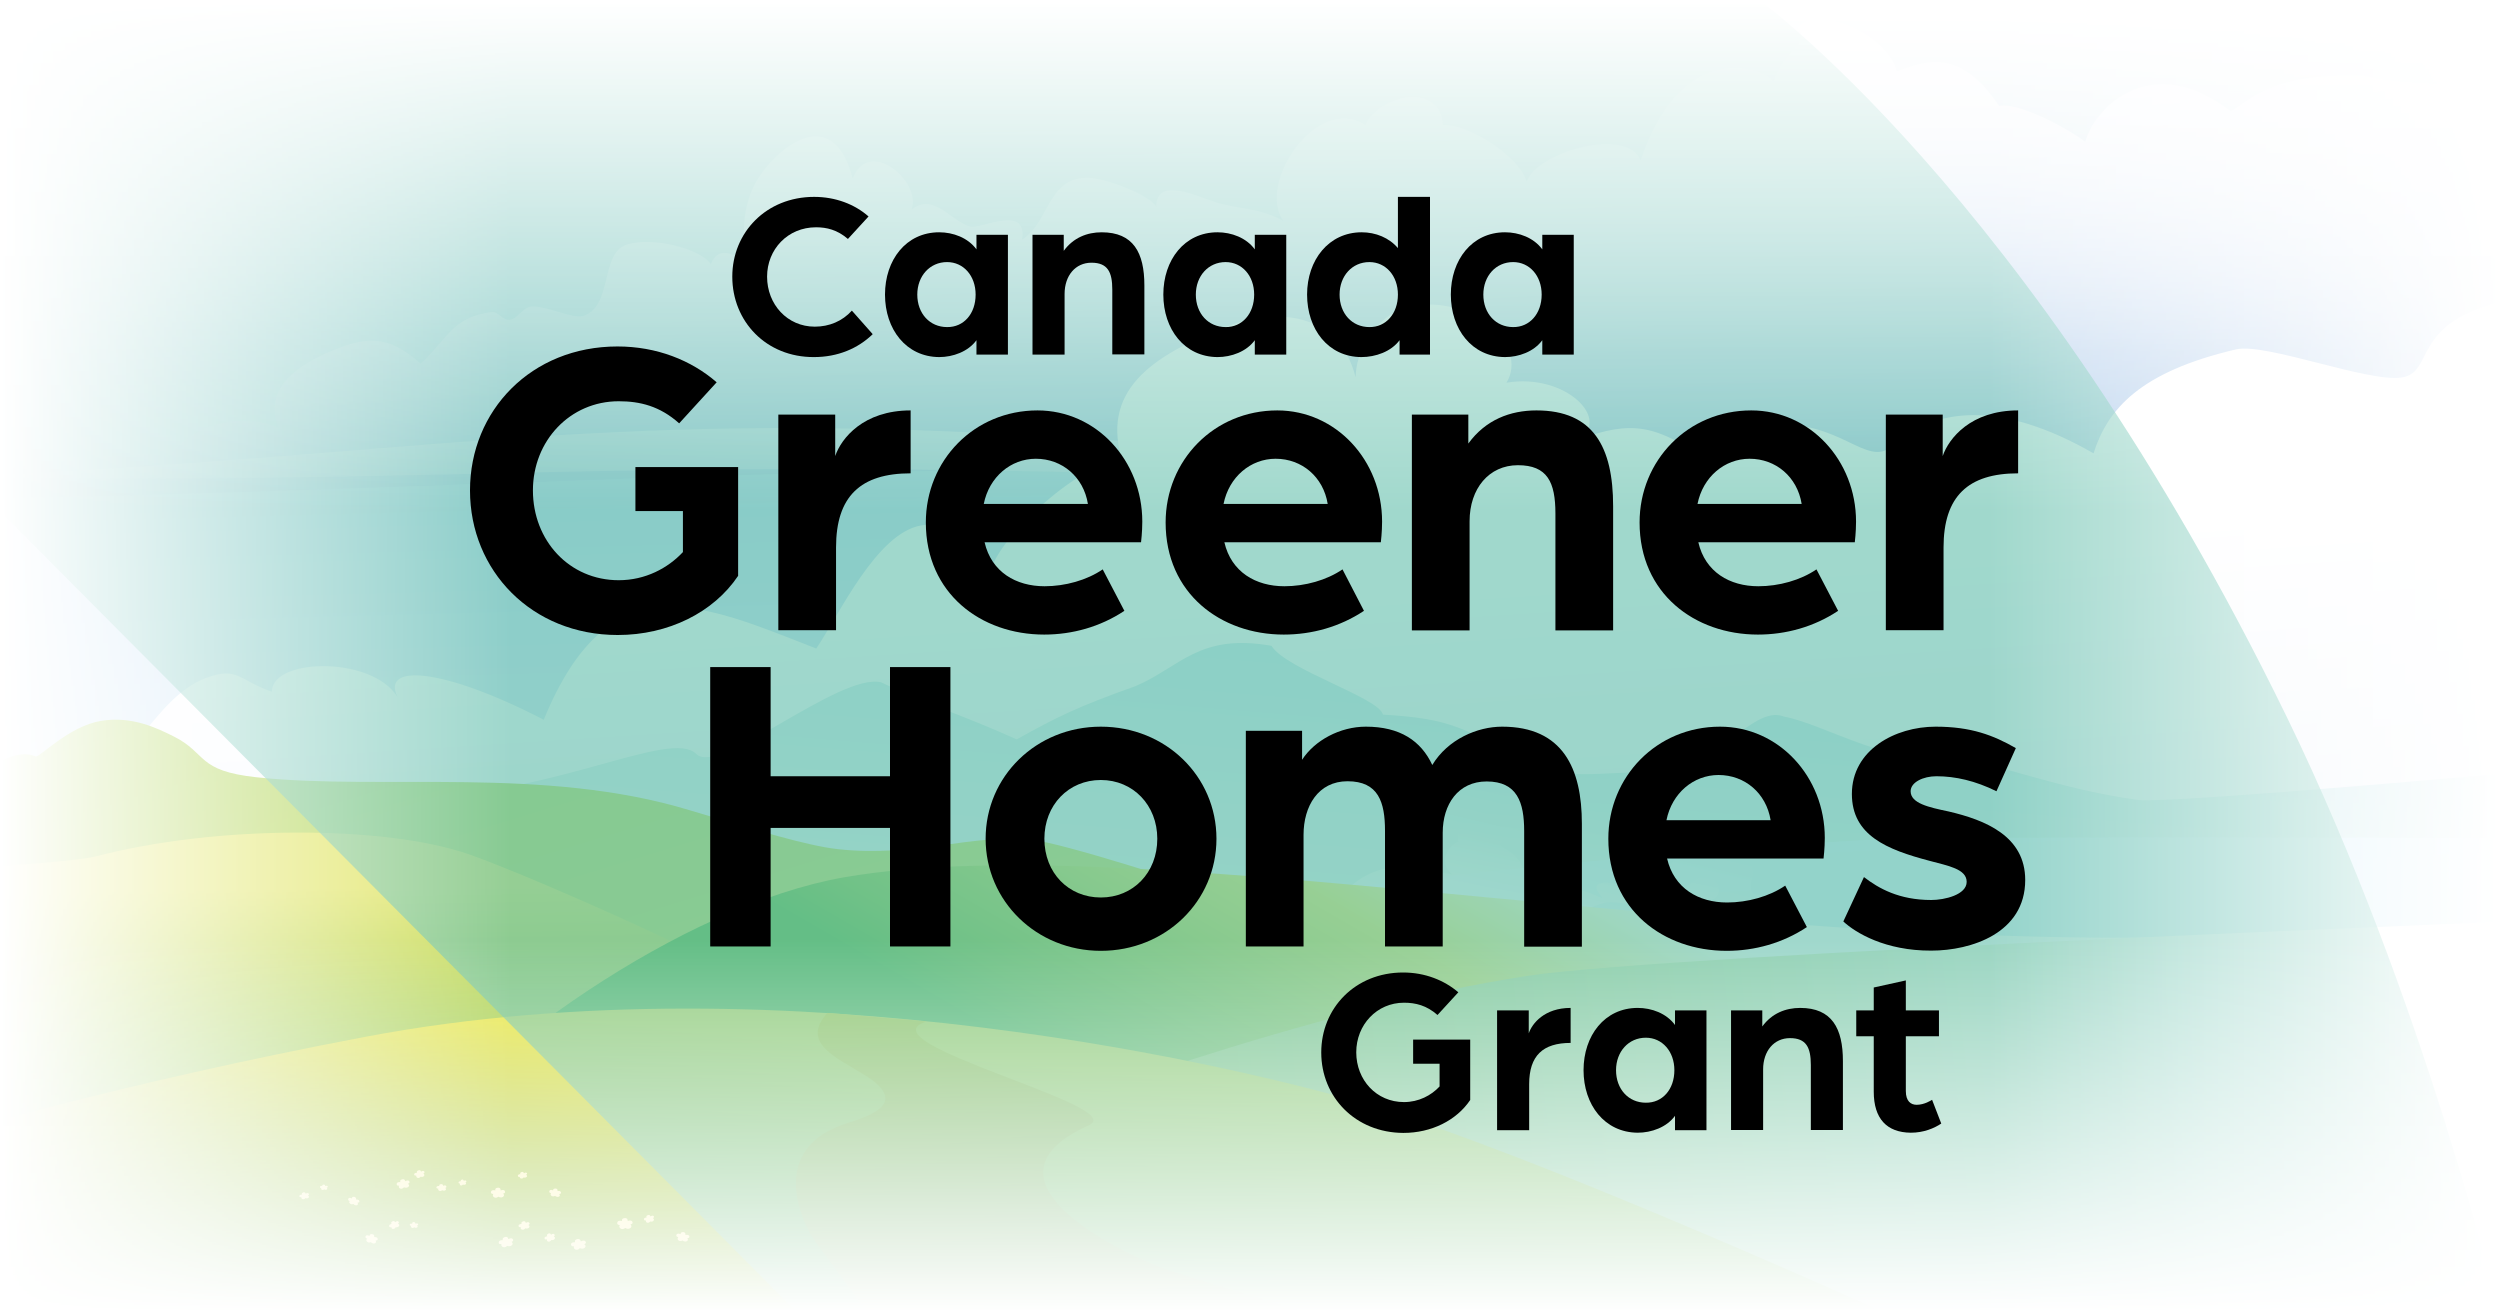 <?xml version="1.0" encoding="utf-8"?>
<!-- Generator: Adobe Illustrator 28.0.0, SVG Export Plug-In . SVG Version: 6.00 Build 0)  -->
<svg version="1.1" id="Layer_1" xmlns="http://www.w3.org/2000/svg" xmlns:xlink="http://www.w3.org/1999/xlink" x="0px" y="0px"
	 viewBox="0 0 1200 630" style="enable-background:new 0 0 1200 630;" xml:space="preserve">
<rect x="0" y="0" width="1200" height="630" fill="#333333" stroke="none"/>
<style type="text/css">
	.st0{fill-rule:evenodd;clip-rule:evenodd;fill:url(#SVGID_1_);}
	.st1{fill:url(#SVGID_00000013155241626104720330000010388130649258523574_);}
	.st2{fill:url(#SVGID_00000183963336356973988190000012267144452325318274_);}
	.st3{fill:url(#SVGID_00000109732237217212587020000015294731413964426914_);}
	.st4{fill:url(#SVGID_00000155128686949104216050000007958723073162734517_);}
	.st5{fill:url(#SVGID_00000005233792346332612100000013486998735050449547_);}
	.st6{fill:url(#SVGID_00000017482031988031935710000007352661852251450013_);}
	.st7{fill:url(#SVGID_00000008849921216686771570000003021232371377379717_);}
	.st8{fill:url(#SVGID_00000018958277746033073660000014711969975086995603_);}
	.st9{fill:url(#SVGID_00000160183651524148177570000006975568821079141002_);}
	.st10{fill:url(#SVGID_00000174564821625831899130000002233555468920778938_);}
	.st11{fill:url(#SVGID_00000145057537391164823390000009121013247517075101_);}
	.st12{fill:url(#SVGID_00000093152019712694263480000011308243407751718529_);}
	.st13{fill:url(#SVGID_00000000926658556239880240000011149383504349698712_);}
	.st14{fill:#FCF6B7;}
	.st15{fill:url(#SVGID_00000009570304941343003870000001668363205196673211_);}
	.st16{opacity:0.62;fill:#66C0AD;enable-background:new    ;}
	.st17{fill:url(#SVGID_00000150795987005409725460000003352274292653523624_);}
	.st18{fill:url(#SVGID_00000036252867966785180880000015832090362296395153_);}
	.st19{fill:url(#SVGID_00000158013416819606978810000001301081220549661091_);}
	.st20{fill:url(#SVGID_00000047766812436906778980000015683540455373704325_);}
	.st21{fill:none;stroke:#FFFFFF;stroke-width:3;stroke-miterlimit:10;}
	.st22{enable-background:new    ;}
</style>
<g id="Background">
	<g>
		<g>
			
				<linearGradient id="SVGID_1_" gradientUnits="userSpaceOnUse" x1="1707.191" y1="1039.215" x2="1732.588" y2="100.086" gradientTransform="matrix(0.984 0 0 -0.962 -1095.217 655.189)">
				<stop  offset="0" style="stop-color:#4597A4"/>
				<stop  offset="0.646" style="stop-color:#C3DFF4"/>
				<stop  offset="1" style="stop-color:#FFFFFF"/>
			</linearGradient>
			<rect x="-28.5" y="-40.4" class="st0" width="1260.5" height="590"/>
			<g>
				
					<linearGradient id="SVGID_00000048482073862902550510000008706872897720767410_" gradientUnits="userSpaceOnUse" x1="623.396" y1="151.268" x2="592.553" y2="675.602" gradientTransform="matrix(1 0 0 -1 0 632)">
					<stop  offset="0" style="stop-color:#77ABDC"/>
					<stop  offset="0.304" style="stop-color:#9ABEE5"/>
					<stop  offset="0.98" style="stop-color:#FAFBFE"/>
					<stop  offset="1" style="stop-color:#FFFFFF"/>
				</linearGradient>
				<path style="fill:url(#SVGID_00000048482073862902550510000008706872897720767410_);" d="M-26.2,227.9
					c60.9-6.3,101.3-12.9,107-8.1c10-15.3,34.9-23,53.3-14c-8.9-19.4,10.4-30.9,22.6-36.3c19.2-8.5,29.6-8.9,45.3,5.1
					c13.9-13.5,15.4-22.2,33.8-24.8c3.5-0.5,5.1,3.9,8.8,3.7c3.6-0.2,6.5-6.1,10.5-6.4c6.7-0.5,19.9,6,24.6,4.6
					c14.4-4.2,8.4-29.6,20.6-34.1c12.3-4.4,36.2,1.8,40.9,9.2c3.4-8.8,11.1-5.6,17.1,0.4c-2.3-16.9-2.7-33.5,10.9-48.6
					c12.1-13.5,32.1-23.8,40.1,7.1c7.7-20.1,33.1,1.3,28.3,14.8c10.7-8.2,18.6,5.6,28.1,8.2c5.2,1.4,27.6-10.9,24.9,6.3
					c13.1-8.2,12-29.3,31-29.7c7.9-0.2,30.3,8.1,33.4,13.9c-0.1-14.9,20.8-4.5,28.9-2c8.9,2.8,22.3,2.8,32.2,9
					C603,88.3,632,44.9,655.4,60c6.7-14.7,36.1-20.7,37.2,0c12.6-0.6,37,15.4,40.2,27.2c4.9-14.4,48.5-26.5,54.7-10.2
					c18.6-55.7,55.6-46.6,63.9-38c5.3-16.3,17.5-16.7,11.6-25.8c8-10.3,42.1,1.7,47.5,21c12.8-4.3,29.8-12.3,49.1,16.7
					c8.8-2.3,34.2,11.4,41.3,17.2c4.6-17,32-43.9,69.9-14.7c9.5-5.3,18.8-18.2,62.5-17.2c40.1,8.6,99.7,2.6,99.7,2.6l-4.2,179.7
					c0,0-647.4,13.6-672,10.6c-88.5-10.7-393.6,8.8-583.2,10.3v-11.5H-26.2z"/>
				
					<linearGradient id="SVGID_00000181054477877709347280000010640097839062030745_" gradientUnits="userSpaceOnUse" x1="514.884" y1="205.131" x2="530.183" y2="478.97" gradientTransform="matrix(1 0 0 -1 0 632)">
					<stop  offset="0" style="stop-color:#77ABDC"/>
					<stop  offset="0.304" style="stop-color:#9ABEE5"/>
					<stop  offset="0.98" style="stop-color:#FAFBFE"/>
					<stop  offset="1" style="stop-color:#FFFFFF"/>
				</linearGradient>
				<path style="fill:url(#SVGID_00000181054477877709347280000010640097839062030745_);" d="M-26.2,229.1
					c242.2,3.1,288.8-7.4,531.4-2.7c102.4,2,530.6,51.9,573.1-1.5c-55.9,20-481-9.9-583.2-15.9C281.7,196.9,202.4,219-26.2,229.1z"
					/>
				
					<linearGradient id="SVGID_00000096778250570593105810000002396407918701024654_" gradientUnits="userSpaceOnUse" x1="665.645" y1="-747.401" x2="594.857" y2="351.656" gradientTransform="matrix(1 0 0 -1 0 632)">
					<stop  offset="0" style="stop-color:#97C0E6"/>
					<stop  offset="0.4" style="stop-color:#BCD4EF"/>
					<stop  offset="1" style="stop-color:#FFFFFF"/>
				</linearGradient>
				<path style="fill:url(#SVGID_00000096778250570593105810000002396407918701024654_);" d="M-30.3,503.2
					c0,0,50.2-140.8,68.2-135.2c24.7,7.7,34-32.7,61.3-42.7c15.1-5.5,15.6,1.4,31.3,6.7c0-16.7,50.7-17.3,61.2,4.2
					c-10.8-18,19.5-16.5,69.3,9.3c31.4-76.7,75.6-55.8,130.8-34.2c11.1-16.4,28.9-55.4,50.4-59.1c13.7-2.4,28.7,8,33,24.8
					c-0.6-16.5,49.4-60.8,63.9-54.5c-11.4-34.5,13.1-51.7,49.9-65.8c24.2-9.3,53.8-6.7,61.7,24.4c0.5-18,14.5-31.9,26.2-34.1
					c30-5.8,57,19.2,46.2,36.7c28.7-4.8,50.6,18,34.4,27.3c25.8-9.3,37.2-7.6,63.7,11.1c10.9,7.7,5.4-15.2,29.7-17.8
					c31.3-3.4,45.5,20.4,56.9,10c20.8-18.9,52.5-22.3,97.1,3.3c6.8-21.3,22.3-39.1,68.4-49.9c14.1-3.3,63.6,16,79.5,13.5
					s4.5-25.5,46.5-36c9.4-0.3,33.6,10.9,33.6,10.9l-4.1,362.9c0,0-924.8-23.9-1064.1-27.5C117.5,490.4-30,609.3-30,609.3
					L-30.3,503.2z"/>
			</g>
		</g>
		<g>
			
				<linearGradient id="SVGID_00000114065633370898768040000006338314377711328439_" gradientUnits="userSpaceOnUse" x1="634.628" y1="-63.839" x2="675.228" y2="427.893" gradientTransform="matrix(1 0 0 -1 0 632)">
				<stop  offset="0.197" style="stop-color:#FEFDEE"/>
				<stop  offset="0.603" style="stop-color:#DAEFEE"/>
				<stop  offset="1" style="stop-color:#B5E2ED"/>
			</linearGradient>
			<path style="fill:url(#SVGID_00000114065633370898768040000006338314377711328439_);" d="M1232.5,442.4c0,0-894.9-0.9-1153.2-8.4
				c0,0,96.6-51.5,120.3-51.6c65.7-0.5,122.4-32.8,134.6-20.5c10.8,10.9,68.6-39.1,88.7-34.4c24.1,11.6,37.3,14.9,65.1,27.4
				c18.9-10.5,29-15.6,56.9-25.5c21.5-9.1,30.6-25.6,65.4-19.4c7.2,11.5,51.7,24.9,53.5,33c34.1,2.1,37.2,6.2,74.6,24.9
				c15.3,7.6,43.2,0.7,62.8,3.3c28.8-10.5,42.1-32.4,55.2-27.2c19.3,3.5,51.6,24.6,90,22c9.2-0.6,41.5,12.8,80,18
				c14.7,2,205.6-15.4,205.6-15.4L1232.5,442.4z"/>
			
				<linearGradient id="SVGID_00000096045719414510145390000010536615897015615646_" gradientUnits="userSpaceOnUse" x1="748.275" y1="240.151" x2="769.528" y2="-168.352" gradientTransform="matrix(1 0 0 -1 0 632)">
				<stop  offset="0" style="stop-color:#DCF2FD"/>
				<stop  offset="0.197" style="stop-color:#DDF2F8"/>
				<stop  offset="0.396" style="stop-color:#E0F1EE"/>
				<stop  offset="0.596" style="stop-color:#E4F1DF"/>
				<stop  offset="0.798" style="stop-color:#EAF1CA"/>
				<stop  offset="0.998" style="stop-color:#F0F1AE"/>
				<stop  offset="1" style="stop-color:#F0F1AE"/>
			</linearGradient>
			<path style="fill:url(#SVGID_00000096045719414510145390000010536615897015615646_);" d="M1231.3,402.5c0,0-293.9-1.7-338.7,0.8
				c-160.7,9-509.9,48.3-621.3,94.2c102.3,30.1,961.8,85.3,961.8,85.3L1231.3,402.5z"/>
		</g>
		
			<linearGradient id="SVGID_00000063599305433580165910000007255091896906464949_" gradientUnits="userSpaceOnUse" x1="462.205" y1="-231.209" x2="107.759" y2="929.602" gradientTransform="matrix(1 0 0 -1 0 632)">
			<stop  offset="0" style="stop-color:#E7EA7F"/>
			<stop  offset="1" style="stop-color:#80C345"/>
		</linearGradient>
		<path style="fill:url(#SVGID_00000063599305433580165910000007255091896906464949_);" d="M-28.8,394c0,0,27.5-38.8,45.9-30.9
			c1.7,0.7,16-14.6,31.5-17.1c14.8-2.4,26.8,3.5,34.8,7.5c16.2,8.1,10.8,16.5,39.8,19.6c60,6.4,138.1-5.4,207.8,15.8
			c32.2,9.7,56.6,17.1,71.2,18.7c36.6,4.1,65.8-7.7,93-4.5c31.1,3.6,213.8,68.6,222.9,69.9l-121,0.6c-35.5,2.9-627.1,5.9-627.1,5.9
			L-28.8,394z"/>
		
			<linearGradient id="SVGID_00000058546816434231125160000016497947951970014393_" gradientUnits="userSpaceOnUse" x1="210.681" y1="206.685" x2="212.73" y2="73.482" gradientTransform="matrix(1 0 0 -1 0 632)">
			<stop  offset="0" style="stop-color:#E2E66C"/>
			<stop  offset="0.271" style="stop-color:#C6DB60"/>
			<stop  offset="0.858" style="stop-color:#7DC248"/>
			<stop  offset="1" style="stop-color:#68BD45"/>
		</linearGradient>
		<path style="fill:url(#SVGID_00000058546816434231125160000016497947951970014393_);" d="M-29.5,417.7c0,0,64-3.6,75.8-6.7
			c56.9-14.9,138.1-15.1,178.9-0.9c29.6,10.3,165.5,68.8,230.2,114.7C415.9,544.7-30,588.3-30,588.3L-29.5,417.7z"/>
		<g>
			
				<linearGradient id="SVGID_00000127027333153012732610000006312404719730718105_" gradientUnits="userSpaceOnUse" x1="-4093.089" y1="116.697" x2="-4121.615" y2="-4.54" gradientTransform="matrix(1 2.200000e-03 2.200000e-03 -1 4856.969 514.017)">
				<stop  offset="0" style="stop-color:#FFFFFF;stop-opacity:0"/>
				<stop  offset="1" style="stop-color:#FFFFFF"/>
			</linearGradient>
			<path style="fill:url(#SVGID_00000127027333153012732610000006312404719730718105_);" d="M773.7,399.3c6.6,1.6,9.1,9.2,9.3,12.8
				c3.5-8,16.5,5.3,19.3,10.1c-5.9-13.2,13-13.1,20.8-8.6c-1.3-6.1,7.1-9.5,13.4-4.2c9.8,8.3,1.4,14.1,4.9,19.6
				c6.6,0.9,9.8,3.7,12.1,12.8c1,4.2,13.1,8.2,6.6,10.2c-7.9,2.4-189.7,16.5-214.2,0c-19.5-13.1,8.7-37.7,25.2-35.2
				c-4.4-6,3.4-19.1,17.4-21.9c3.9-13.2,14.3-21.2,30.4-20.8c7.5-5.9,2.7-18.1,17.1-12.6c10.3,3.9,16.9,16.2,14.5,25.8
				C760.5,373.5,775.1,391.9,773.7,399.3z"/>
			
				<linearGradient id="SVGID_00000106861097447433074600000012254277535684364942_" gradientUnits="userSpaceOnUse" x1="-4034.106" y1="-140.339" x2="-4040.92" y2="-185.763" gradientTransform="matrix(0.999 3.240000e-02 3.240000e-02 -0.999 4791.991 397.893)">
				<stop  offset="0" style="stop-color:#FFFFFF;stop-opacity:0"/>
				<stop  offset="1" style="stop-color:#FFFFFF"/>
			</linearGradient>
			<path style="fill:url(#SVGID_00000106861097447433074600000012254277535684364942_);" d="M770.1,433.4
				c-13.4,3.1-24.5,18.8-50.7,2.3c-11.8-7.4-21.5,6.2-31.8,2c-17.6-7.1-5.3-22.1,9.6-17.9c-7-5.2-2.5-13.8,2.8-15.7
				c-2.6-13.2,14.1-11.9,18.6-9.2c-0.9-11.8,23.7-12.3,25.5,3.7c1.2,10.1-16.3-4.8-23.9,6.3c-1.2,2.4,9.1,2.7,12.3,15.7
				c9.2-4.6,14.6,6.8,18.5,9c4.5-5.7,12.8-0.3,18.2,1.5c-8.9-10.1,5.4-7.8,11.1-5.1c1.3-5,3.7-13.4,28.8,0c5.2-4.3,6.1-4.9,9.2-4.9
				c9.8,0,9.3,14.8-3.1,9.9c2.6,11.4-3.8,9.3-12.3,7.1C793.2,435.7,775.9,432,770.1,433.4z"/>
		</g>
		
			<linearGradient id="SVGID_00000028295502679307071460000002959913220988987558_" gradientUnits="userSpaceOnUse" x1="719.678" y1="249.278" x2="610.19" y2="59.639" gradientTransform="matrix(1 0 0 -1 0 632)">
			<stop  offset="1.748525e-02" style="stop-color:#FFFFFF"/>
			<stop  offset="0.386" style="stop-color:#E7E86C"/>
			<stop  offset="0.541" style="stop-color:#CBDD60"/>
			<stop  offset="0.877" style="stop-color:#82C44A"/>
			<stop  offset="1" style="stop-color:#61BB46"/>
		</linearGradient>
		<path style="fill:url(#SVGID_00000028295502679307071460000002959913220988987558_);" d="M190.7,557.6
			c36.2-50.9,136.9-123,214.5-136.5c147-25.5,449.4,42.9,695.4,26.4c17.4,80.2-269,106.5-269,106.5L190.7,557.6z"/>
		
			<linearGradient id="SVGID_00000172426416124972178270000004308297803677417601_" gradientUnits="userSpaceOnUse" x1="1067.603" y1="80.83" x2="362.868" y2="5.181" gradientTransform="matrix(1 0 0 -1 0 632)">
			<stop  offset="0" style="stop-color:#FFFFFF"/>
			<stop  offset="1" style="stop-color:#97C93D"/>
		</linearGradient>
		<path style="fill:url(#SVGID_00000172426416124972178270000004308297803677417601_);" d="M152.3,652.3
			c96.7-8.8,376.6-152.1,580.3-183.8c67.9-10.6,500.5-27.3,500.5-27.3l-1,211.2H152.3V652.3z"/>
		<g>
			
				<linearGradient id="SVGID_00000092433465302590780320000009018253969636227256_" gradientUnits="userSpaceOnUse" x1="471.991" y1="128.214" x2="454.434" y2="-47.362" gradientTransform="matrix(1 0 0 -1 0 632)">
				<stop  offset="2.809000e-02" style="stop-color:#E9E749"/>
				<stop  offset="0.232" style="stop-color:#CDD948"/>
				<stop  offset="0.674" style="stop-color:#85BC47"/>
				<stop  offset="0.938" style="stop-color:#4DAC47"/>
			</linearGradient>
			<path style="fill:url(#SVGID_00000092433465302590780320000009018253969636227256_);" d="M-29.1,546c0,0,82.9-25.3,204.8-48.4
				c203.8-38.5,424.8,16.1,478.3,31.9c96.7,28.7,300,122.9,300,122.9l-984.3-1.5L-29.1,546z"/>
			
				<linearGradient id="SVGID_00000127746398010396050620000016736266279590535552_" gradientUnits="userSpaceOnUse" x1="418.67" y1="-738.197" x2="536.185" y2="-1017.518" gradientTransform="matrix(1.266 0.158 8.480000e-02 -0.679 -14.857 -98.561)">
				<stop  offset="0" style="stop-color:#EADE2B"/>
				<stop  offset="0.921" style="stop-color:#989636"/>
			</linearGradient>
			<path style="fill:url(#SVGID_00000127746398010396050620000016736266279590535552_);" d="M432.4,651.4c0,0-39.3-52.6-42.4-57.4
				c-7.9-13.2-18.7-43.8,16.7-54.9c13.2-4.1,28.9-10.3,8.3-23.1c-13.2-8.3-31.1-15.3-17.8-29.8l47.5,4.1
				c-31.9,10.2,98.3,40.6,78,49.8c-62,27.8,25.8,65.8,37.8,69.5c26.2,8,140.8,43.5,140.8,43.5L432.4,651.4z"/>
		</g>
		<g>
			<path class="st14" d="M241.5,598.6c1.2,0.4,1.9-0.6,1.9-0.6s1.3,0.6,2.3-0.3c0.9-0.9-0.2-1.6-0.2-1.6s1.2-0.3,0.7-1.2
				c-0.6-1.1-2.2-0.1-2.2-0.1s-0.1-1.5-1.7-1c-1.5,0.5-0.9,1.5-0.9,1.5s-1.9-0.2-2,1s1.3,0.8,1.3,0.8S240.3,598.1,241.5,598.6z"/>
			<path class="st14" d="M325.7,595.4c0.9,0.7,1.9,0,1.9,0s1,0.9,2,0.4c1.1-0.5,0.3-1.5,0.3-1.5s1.1,0.1,1-0.8
				c-0.2-1.1-1.9-0.7-1.9-0.7s0.3-1.3-1.1-1.4c-1.4,0-1.2,1-1.2,1s-1.6-0.7-2,0.3s0.9,1.1,0.9,1.1S324.8,594.7,325.7,595.4z"/>
			<path class="st14" d="M250.6,590.2c1,0.3,1.5-0.6,1.5-0.6s1.1,0.4,1.8-0.3c0.7-0.8-0.3-1.3-0.3-1.3s0.9-0.3,0.5-1
				c-0.5-0.8-1.7,0-1.7,0s-0.2-1.2-1.4-0.7s-0.6,1.2-0.6,1.2s-1.5,0-1.5,0.9s1.1,0.6,1.1,0.6S249.6,590,250.6,590.2z"/>
			<path class="st14" d="M176.2,596c0.8,0.8,1.8,0.2,1.8,0.2s0.9,1,1.9,0.6s0.4-1.4,0.4-1.4s1.1,0.2,1-0.7c-0.1-1.1-1.7-0.9-1.7-0.9
				s0.4-1.3-1-1.4c-1.4-0.2-1.2,0.9-1.2,0.9s-1.5-0.9-1.9,0.1c-0.4,0.9,0.8,1.2,0.8,1.2S175.3,595.2,176.2,596z"/>
			<path class="st14" d="M297.9,589.7c1.2,0.7,2.2-0.3,2.2-0.3s1.3,0.9,2.4,0.1c1.2-0.8,0.1-1.8,0.1-1.8s1.3-0.1,1-1.1
				c-0.4-1.3-2.3-0.5-2.3-0.5s0.2-1.6-1.5-1.4c-1.7,0.2-1.2,1.4-1.2,1.4s-2-0.6-2.3,0.7s1.2,1.2,1.2,1.2S296.8,589,297.9,589.7z"/>
			<path class="st14" d="M310.7,586.9c0.9,0.2,1.4-0.6,1.4-0.6s1,0.4,1.6-0.4c0.6-0.7-0.3-1.2-0.3-1.2s0.8-0.3,0.4-0.9
				c-0.5-0.7-1.6,0.1-1.6,0.1s-0.2-1.1-1.3-0.6c-1.1,0.4-0.5,1.1-0.5,1.1s-1.4,0-1.3,0.9c0.1,0.8,1,0.5,1,0.5
				S309.8,586.7,310.7,586.9z"/>
			<path class="st14" d="M188.6,589.9c0.9,0.1,1.3-0.8,1.3-0.8s1.1,0.2,1.6-0.6s-0.5-1.1-0.5-1.1s0.8-0.4,0.3-1
				c-0.6-0.7-1.6,0.3-1.6,0.3s-0.4-1-1.4-0.4s-0.3,1.2-0.3,1.2s-1.4,0.2-1.2,1.1c0.2,0.8,1.1,0.4,1.1,0.4S187.7,589.8,188.6,589.9z"
				/>
			<path class="st14" d="M276.3,599.8c1.3,0.4,2-0.7,2-0.7s1.4,0.7,2.4-0.2s-0.3-1.7-0.3-1.7s1.2-0.3,0.7-1.2
				c-0.6-1.1-2.3-0.1-2.3-0.1s-0.2-1.5-1.8-1.1c-1.6,0.5-0.9,1.5-0.9,1.5s-2-0.2-2,1s1.4,0.9,1.4,0.9S275.1,599.4,276.3,599.8z"/>
			<path class="st14" d="M197.6,589.3c0.7,0.4,1.2-0.2,1.2-0.2s0.7,0.5,1.4,0.1c0.6-0.4,0-1,0-1s0.7-0.1,0.5-0.6
				c-0.3-0.7-1.3-0.2-1.3-0.2s0-0.9-0.9-0.8c-0.9,0.1-0.6,0.8-0.6,0.8s-1.1-0.3-1.2,0.4c-0.1,0.7,0.7,0.6,0.7,0.6
				S196.9,588.9,197.6,589.3z"/>
			<path class="st14" d="M263.3,596c0.9,0.1,1.3-0.8,1.3-0.8s1.1,0.3,1.6-0.5c0.6-0.8-0.4-1.2-0.4-1.2s0.8-0.4,0.3-1
				c-0.6-0.7-1.6,0.2-1.6,0.2s-0.3-1.1-1.4-0.5c-1,0.6-0.4,1.2-0.4,1.2s-1.5,0.2-1.3,1c0.1,0.9,1.1,0.4,1.1,0.4
				S262.3,595.9,263.3,596z"/>
			<path class="st14" d="M192.1,570.5c1.1,0.4,1.8-0.6,1.8-0.6s1.2,0.6,2.1-0.2c0.9-0.8-0.2-1.5-0.2-1.5s1.1-0.3,0.7-1.1
				c-0.5-1-2-0.1-2-0.1s-0.1-1.3-1.5-0.9c-1.4,0.4-0.8,1.3-0.8,1.3s-1.7-0.2-1.8,0.9c0,1.1,1.2,0.8,1.2,0.8S191,570.1,192.1,570.5z"
				/>
			<path class="st14" d="M264.7,574c0.8,0.6,1.7,0,1.7,0s0.9,0.8,1.8,0.4c1-0.4,0.2-1.3,0.2-1.3s1,0.1,0.9-0.7
				c-0.2-1-1.7-0.7-1.7-0.7s0.3-1.2-1-1.2s-1.1,0.9-1.1,0.9s-1.5-0.7-1.8,0.3c-0.3,0.9,0.8,1,0.8,1S263.9,573.4,264.7,574z"/>
			<path class="st14" d="M200.5,565.4c0.9,0.2,1.4-0.6,1.4-0.6s1,0.4,1.6-0.3s-0.3-1.2-0.3-1.2s0.8-0.3,0.5-0.9
				c-0.5-0.8-1.6,0-1.6,0s-0.2-1.1-1.3-0.6c-1.1,0.4-0.6,1.1-0.6,1.1s-1.4,0-1.4,0.8c0,0.9,1,0.5,1,0.5S199.6,565.1,200.5,565.4z"/>
			<path class="st14" d="M168,577.7c0.8,0.7,1.6,0.2,1.6,0.2s0.8,0.9,1.7,0.6c0.9-0.3,0.3-1.3,0.3-1.3s1,0.2,0.9-0.6
				c-0.1-1-1.6-0.8-1.6-0.8s0.3-1.1-0.9-1.3s-1.1,0.8-1.1,0.8s-1.4-0.8-1.7,0.1c-0.4,0.9,0.7,1.1,0.7,1.1S167.2,577,168,577.7z"/>
			<path class="st14" d="M237.2,574.7c1.1,0.6,2-0.3,2-0.3s1.2,0.8,2.2,0.1c1.1-0.7,0.1-1.6,0.1-1.6s1.2-0.1,0.9-1
				c-0.3-1.2-2.1-0.5-2.1-0.5s0.2-1.5-1.4-1.3c-1.6,0.2-1.1,1.3-1.1,1.3s-1.8-0.5-2.1,0.6c-0.3,1.2,1.1,1.1,1.1,1.1
				S236.1,574.1,237.2,574.7z"/>
			<path class="st14" d="M250.1,565.7c0.8,0.2,1.2-0.5,1.2-0.5s0.9,0.3,1.5-0.3s-0.3-1-0.3-1s0.8-0.3,0.4-0.8
				c-0.5-0.7-1.4,0.1-1.4,0.1s-0.2-1-1.2-0.6s-0.5,1-0.5,1s-1.3,0-1.2,0.8s0.9,0.5,0.9,0.5S249.3,565.5,250.1,565.7z"/>
			<path class="st14" d="M145.3,575.6c0.8,0.2,1.3-0.5,1.3-0.5s0.9,0.4,1.5-0.2c0.6-0.6-0.3-1.1-0.3-1.1s0.8-0.2,0.4-0.8
				c-0.5-0.7-1.5,0-1.5,0s-0.2-1-1.2-0.6s-0.5,1-0.5,1s-1.3,0-1.3,0.7c0,0.8,0.9,0.5,0.9,0.5S144.5,575.4,145.3,575.6z"/>
			<path class="st14" d="M221.1,569c0.7,0.2,1.1-0.4,1.1-0.4s0.7,0.3,1.3-0.1c0.5-0.5-0.1-0.9-0.1-0.9s0.7-0.2,0.4-0.7
				c-0.3-0.6-1.2-0.1-1.2-0.1s-0.1-0.8-0.9-0.6c-0.8,0.3-0.5,0.8-0.5,0.8s-1.1-0.1-1.1,0.6c0,0.6,0.7,0.5,0.7,0.5
				S220.5,568.8,221.1,569z"/>
			<path class="st14" d="M154.5,571.1c0.6,0.3,1.1-0.2,1.1-0.2s0.7,0.4,1.2,0.1c0.6-0.4,0-0.9,0-0.9s0.7-0.1,0.5-0.6
				c-0.2-0.6-1.2-0.2-1.2-0.2s0-0.8-0.8-0.7s-0.6,0.7-0.6,0.7s-1-0.3-1.1,0.4c-0.1,0.6,0.6,0.6,0.6,0.6S153.9,570.8,154.5,571.1z"/>
			<path class="st14" d="M210.9,571.6c0.8,0.3,1.3-0.3,1.3-0.3s0.9,0.5,1.6,0c0.7-0.5-0.1-1.1-0.1-1.1s0.8-0.1,0.5-0.8
				c-0.3-0.8-1.5-0.2-1.5-0.2s0-1-1.1-0.8s-0.7,0.9-0.7,0.9s-1.3-0.2-1.4,0.6c-0.1,0.8,0.9,0.6,0.9,0.6S210,571.2,210.9,571.6z"/>
		</g>
		
			<linearGradient id="SVGID_00000083076751418794336320000003312117729269593241_" gradientUnits="userSpaceOnUse" x1="599.6" y1="462.8" x2="599.6" y2="642" gradientTransform="matrix(1 0 0 -1 0 632)">
			<stop  offset="0" style="stop-color:#FFFFFF;stop-opacity:0"/>
			<stop  offset="1" style="stop-color:#FFFFFF"/>
		</linearGradient>
		
			<rect x="-1.6" y="-10" style="fill:url(#SVGID_00000083076751418794336320000003312117729269593241_);" width="1202.4" height="179.2"/>
	</g>
	<path class="st16" d="M2.4,247.8L-0.4,0.5L840.5-3c0,0,133.4,93.6,256.8,346.4c66.5,136.2,102.3,287.1,102.3,287.1l-815,1.5
		L2.4,247.8z"/>
</g>
<g id="fade_ins">
	<g>
		
			<linearGradient id="SVGID_00000142152001416281391550000003996228462042248119_" gradientUnits="userSpaceOnUse" x1="954.2" y1="316.5" x2="1200.2" y2="316.5" gradientTransform="matrix(1 0 0 -1 0 632)">
			<stop  offset="0" style="stop-color:#FFFFFF;stop-opacity:0"/>
			<stop  offset="1" style="stop-color:#FFFFFF"/>
		</linearGradient>
		
			<rect x="954.2" y="-29.6" style="fill:url(#SVGID_00000142152001416281391550000003996228462042248119_);" width="246" height="690.2"/>
		
			<linearGradient id="SVGID_00000168114679896441674790000015673630838725908621_" gradientUnits="userSpaceOnUse" x1="323.707" y1="316.55" x2="569.707" y2="316.55" gradientTransform="matrix(-1 0 0 -1 569.707 632)">
			<stop  offset="0" style="stop-color:#FFFFFF;stop-opacity:0"/>
			<stop  offset="1" style="stop-color:#FFFFFF"/>
		</linearGradient>
		<polygon style="fill:url(#SVGID_00000168114679896441674790000015673630838725908621_);" points="246,660.5 0,660.5 0,-29.6 
			246,-29.6 		"/>
		
			<linearGradient id="SVGID_00000137129013453185119370000000895388358095990717_" gradientUnits="userSpaceOnUse" x1="599.6" y1="273.468" x2="599.6" y2="452.668" gradientTransform="matrix(1 0 0 1 0 177.432)">
			<stop  offset="0" style="stop-color:#FFFFFF;stop-opacity:0"/>
			<stop  offset="1" style="stop-color:#FFFFFF"/>
		</linearGradient>
		
			<rect x="-1.6" y="450.9" style="fill:url(#SVGID_00000137129013453185119370000000895388358095990717_);" width="1202.4" height="179.2"/>
		
			<linearGradient id="SVGID_00000063602963659299780460000017031007446115839122_" gradientUnits="userSpaceOnUse" x1="-292.689" y1="216.056" x2="-46.689" y2="216.056" gradientTransform="matrix(-8.979400e-11 -1 -1 8.979400e-11 818.106 -46.689)">
			<stop  offset="0" style="stop-color:#FFFFFF;stop-opacity:0"/>
			<stop  offset="1" style="stop-color:#FFFFFF"/>
		</linearGradient>
		<polygon style="fill:url(#SVGID_00000063602963659299780460000017031007446115839122_);" points="1233.1,246 1233.1,0 -29,0 
			-29,246 		"/>
	</g>
</g>
<g id="White_Frame">
	<rect y="0.3" class="st21" width="1200" height="630"/>
</g>
<g id="Layer_4">
	<g class="st22">
		<path d="M351.5,132.8c0-21.2,16.3-38.3,39.3-38.3c10.2,0,19.4,3.5,26.1,9.4l-9.9,10.8c-5.1-4.4-10.2-5.6-15.3-5.6
			c-13.6,0-23.5,10.6-23.5,23.7c0,13.3,9.7,24,22.9,24c6.9,0,13.2-2.6,17.8-7.7l10,11.3c-7.1,6.9-16.8,11-28.2,11
			C367.8,171.5,351.5,154.3,351.5,132.8z"/>
		<path d="M424.8,141.4c0-16.6,10.1-29.9,26-29.9c6.7,0,13.8,2.6,17.9,8.2v-7h15.1v57.5h-15.1v-6.9c-4,5.5-11.3,8.1-17.9,8.1
			C434.9,171.3,424.8,158,424.8,141.4z M468.3,141.4c0-9-5.8-15.6-13.7-15.6c-8.3,0-14.3,6.7-14.3,15.6c0,9.1,6,15.6,14.3,15.6
			C462.6,157.1,468.3,150.6,468.3,141.4z"/>
		<path d="M495.5,112.7h15.1v7.7c4.6-6.3,11.2-8.9,18.2-8.9c15.2,0,20.5,9.8,20.5,25.5v33.1h-15.4V139c0-8.4-2.2-12.9-10-12.9
			c-7.7,0-12.9,6.2-12.9,15v29.1h-15.4V112.7z"/>
		<path d="M558.4,141.4c0-16.6,10.1-29.9,26-29.9c6.7,0,13.8,2.6,17.9,8.2v-7h15.1v57.5h-15.1v-6.9c-4,5.5-11.3,8.1-17.9,8.1
			C568.5,171.3,558.4,158,558.4,141.4z M602,141.4c0-9-5.8-15.6-13.7-15.6c-8.3,0-14.3,6.7-14.3,15.6c0,9.1,6,15.6,14.3,15.6
			C596.2,157.1,602,150.6,602,141.4z"/>
		<path d="M627.4,141.4c0-16.6,10.4-29.9,26.2-29.9c6.7,0,13.2,2.6,17.4,7.6V94.5h15.4v75.7h-14.6v-6.9c-4.1,5.5-11.5,8.1-18.4,8.1
			C637.5,171.3,627.4,158,627.4,141.4z M671,141.4c0-9-5.8-15.6-13.7-15.6c-8.3,0-14.3,6.7-14.3,15.6c0,9.1,6,15.6,14.3,15.6
			C665.2,157.1,671,150.6,671,141.4z"/>
		<path d="M696.4,141.4c0-16.6,10.1-29.9,26-29.9c6.7,0,13.8,2.6,17.9,8.2v-7h15.1v57.5h-15.1v-6.9c-4,5.5-11.3,8.1-17.9,8.1
			C706.5,171.3,696.4,158,696.4,141.4z M740,141.4c0-9-5.8-15.6-13.7-15.6c-8.3,0-14.3,6.7-14.3,15.6c0,9.1,6,15.6,14.3,15.6
			C734.2,157.1,740,150.6,740,141.4z"/>
	</g>
	<g class="st22">
		<path d="M634.2,505.2c0-21.3,16.3-38.4,39.3-38.4c10.5,0,19.7,3.7,26.5,9.5l-10,10.9c-5.2-4.6-10.5-5.9-16.1-5.9
			c-13,0-22.9,10.6-22.9,23.8c0,13.3,9.7,23.9,22.9,23.9c7.1,0,13.1-3.2,17.1-7.5v-10.9h-12.7V499h27.4v29
			c-6.6,9.8-18.6,15.8-32.1,15.8C650.6,543.7,634.2,526.6,634.2,505.2z"/>
		<path d="M718.6,485h15.2v11c1.6-4.7,7.5-12.2,20.1-12.2v16.8c-13.3,0-19.9,6.1-19.9,19.8v22.1h-15.4V485z"/>
		<path d="M760.1,513.7c0-16.6,10.1-29.9,26-29.9c6.7,0,13.8,2.6,17.9,8.2v-7h15.1v57.5h-15.1v-6.9c-4,5.5-11.3,8.1-17.9,8.1
			C770.2,543.6,760.1,530.3,760.1,513.7z M803.7,513.7c0-9-5.8-15.6-13.7-15.6c-8.3,0-14.3,6.7-14.3,15.6c0,9.1,6,15.6,14.3,15.6
			C798,529.4,803.7,522.9,803.7,513.7z"/>
		<path d="M830.8,485h15.1v7.7c4.6-6.3,11.2-8.9,18.2-8.9c15.2,0,20.5,9.8,20.5,25.5v33.1h-15.4v-31.2c0-8.4-2.2-12.9-10-12.9
			c-7.7,0-12.9,6.2-12.9,15v29.1h-15.4V485z"/>
		<path d="M899.4,524v-26.6H891V485h8.4v-11l15.4-3.4V485h15.9v12.4h-15.9v26.3c0,4.9,2.4,6.6,5.2,6.6c3.7,0,6.9-2.1,7.4-2.4
			l4.4,11.4c-3.4,2.3-8.5,4.4-14.6,4.4C905.6,543.6,899.4,536.9,899.4,524z"/>
	</g>
	<g class="st22">
		<path d="M225.6,235.4c0-38.3,29.4-69.1,70.8-69.1c18.8,0,35.4,6.6,47.6,17.2l-18,19.7c-9.3-8.3-18.8-10.6-29-10.6
			c-23.4,0-41.2,19-41.2,42.8c0,24,17.4,43.1,41.2,43.1c12.8,0,23.6-5.8,30.8-13.5v-19.7h-22.8v-21.1h49.3v52.2
			c-11.8,17.6-33.5,28.4-57.8,28.4C255.2,304.8,225.6,273.9,225.6,235.4z"/>
		<path d="M373.6,199h27.3v19.9c2.9-8.5,13.5-21.9,36.2-21.9v30.2c-24,0-35.8,11-35.8,35.6v39.7h-27.7V199z"/>
		<path d="M444.4,250.8c0-29.8,23.2-53.8,53.6-53.8c28.2,0,50.3,24,50.3,53.4c0,5-0.6,9.9-0.6,9.9h-75.1
			c3.3,14.3,15.1,21.1,28.8,21.1c9.9,0,20.3-2.9,27.9-8.1l10.4,19.9c-11.6,7.7-25,11.4-38.5,11.4
			C470.9,304.6,444.4,284.9,444.4,250.8z M522.2,241.9c-2.1-13-12.4-21.7-25-21.7c-12,0-22.4,8.7-25,21.7H522.2z"/>
		<path d="M559.5,250.8c0-29.8,23.2-53.8,53.6-53.8c28.2,0,50.3,24,50.3,53.4c0,5-0.6,9.9-0.6,9.9h-75.1
			c3.3,14.3,15.1,21.1,28.8,21.1c9.9,0,20.3-2.9,27.9-8.1l10.3,19.9c-11.6,7.7-25,11.4-38.5,11.4C586,304.6,559.5,284.9,559.5,250.8
			z M637.3,241.9c-2.1-13-12.4-21.7-25-21.7c-12,0-22.4,8.7-25,21.7H637.3z"/>
		<path d="M677.7,199h27.1v13.9c8.3-11.4,20.1-15.9,32.7-15.9c27.3,0,36.8,17.6,36.8,46v59.6h-27.7v-56.1c0-15.1-3.9-23.2-18-23.2
			c-13.9,0-23.2,11.2-23.2,26.9v52.4h-27.7V199z"/>
		<path d="M787,250.8c0-29.8,23.2-53.8,53.6-53.8c28.2,0,50.3,24,50.3,53.4c0,5-0.6,9.9-0.6,9.9h-75.1c3.3,14.3,15.1,21.1,28.8,21.1
			c9.9,0,20.3-2.9,27.9-8.1l10.4,19.9c-11.6,7.7-25,11.4-38.5,11.4C813.5,304.6,787,284.9,787,250.8z M864.8,241.9
			c-2.1-13-12.4-21.7-25-21.7c-12,0-22.4,8.7-25,21.7H864.8z"/>
		<path d="M905.2,199h27.3v19.9c2.9-8.5,13.5-21.9,36.2-21.9v30.2c-24,0-35.8,11-35.8,35.6v39.7h-27.7V199z"/>
	</g>
	<g class="st22">
		<path d="M340.9,320.2h29v52.4h57.3v-52.4h29v134.1h-29v-56.9h-57.3v56.9h-29V320.2z"/>
		<path d="M473.1,402.6c0-30,24.4-53.8,55.3-53.8c31.1,0,55.5,23.8,55.5,53.8c0,30-24.4,53.8-55.5,53.8
			C497.6,456.4,473.1,432.6,473.1,402.6z M555.5,402.6c0-16.1-11.6-28.2-27.1-28.2s-27.1,12-27.1,28.2c0,16.4,11.6,28.2,27.1,28.2
			S555.5,418.9,555.5,402.6z"/>
		<path d="M597.9,350.8h27.1v13.9c6-9.3,18.2-15.9,30.6-15.9c16.4,0,26.5,6.8,31.9,18.4c7.5-12.4,21.7-18.4,33.5-18.4
			c29.2,0,38.3,20.1,38.3,46.6v59h-27.7v-55.5c0-13.7-3.3-23.8-18-23.8c-13.7,0-21.1,11-21.1,24.6v54.6h-27.7v-55.5
			c0-13.7-3.1-23.8-18-23.8c-14.1,0-21.1,12-21.1,25.7v53.6h-27.7V350.8z"/>
		<path d="M772,402.6c0-29.8,23.2-53.8,53.6-53.8c28.2,0,50.3,24,50.3,53.4c0,5-0.6,9.9-0.6,9.9h-75.1c3.3,14.3,15.1,21.1,28.8,21.1
			c9.9,0,20.3-2.9,27.9-8.1l10.4,19.9c-11.6,7.7-25,11.4-38.5,11.4C798.5,456.4,772,436.7,772,402.6z M849.9,393.7
			c-2.1-13-12.4-21.7-25-21.7c-12,0-22.4,8.7-25,21.7H849.9z"/>
		<path d="M884.8,442.3l9.9-21.3c7,5.4,16.8,11,32.3,11c6.4,0,17-2.5,17-8.7s-8.9-7.7-17.8-10.1c-20.5-5.4-37.3-12.2-37.3-32.1
			c0-21.1,20.7-32.3,40.2-32.3c17,0,27.7,4.1,38.5,10.3l-9.3,20.7c-10.1-5-19.7-7.2-28.8-7.2c-6.4,0-12.4,2.9-12.4,7.2
			c0,5.8,8.7,7.7,18.2,9.7c17.6,4.1,36.8,11.8,36.8,32.9c0,25.5-25.9,33.9-45.1,33.9C904.9,456.4,890.6,447.7,884.8,442.3z"/>
	</g>
</g>
</svg>
